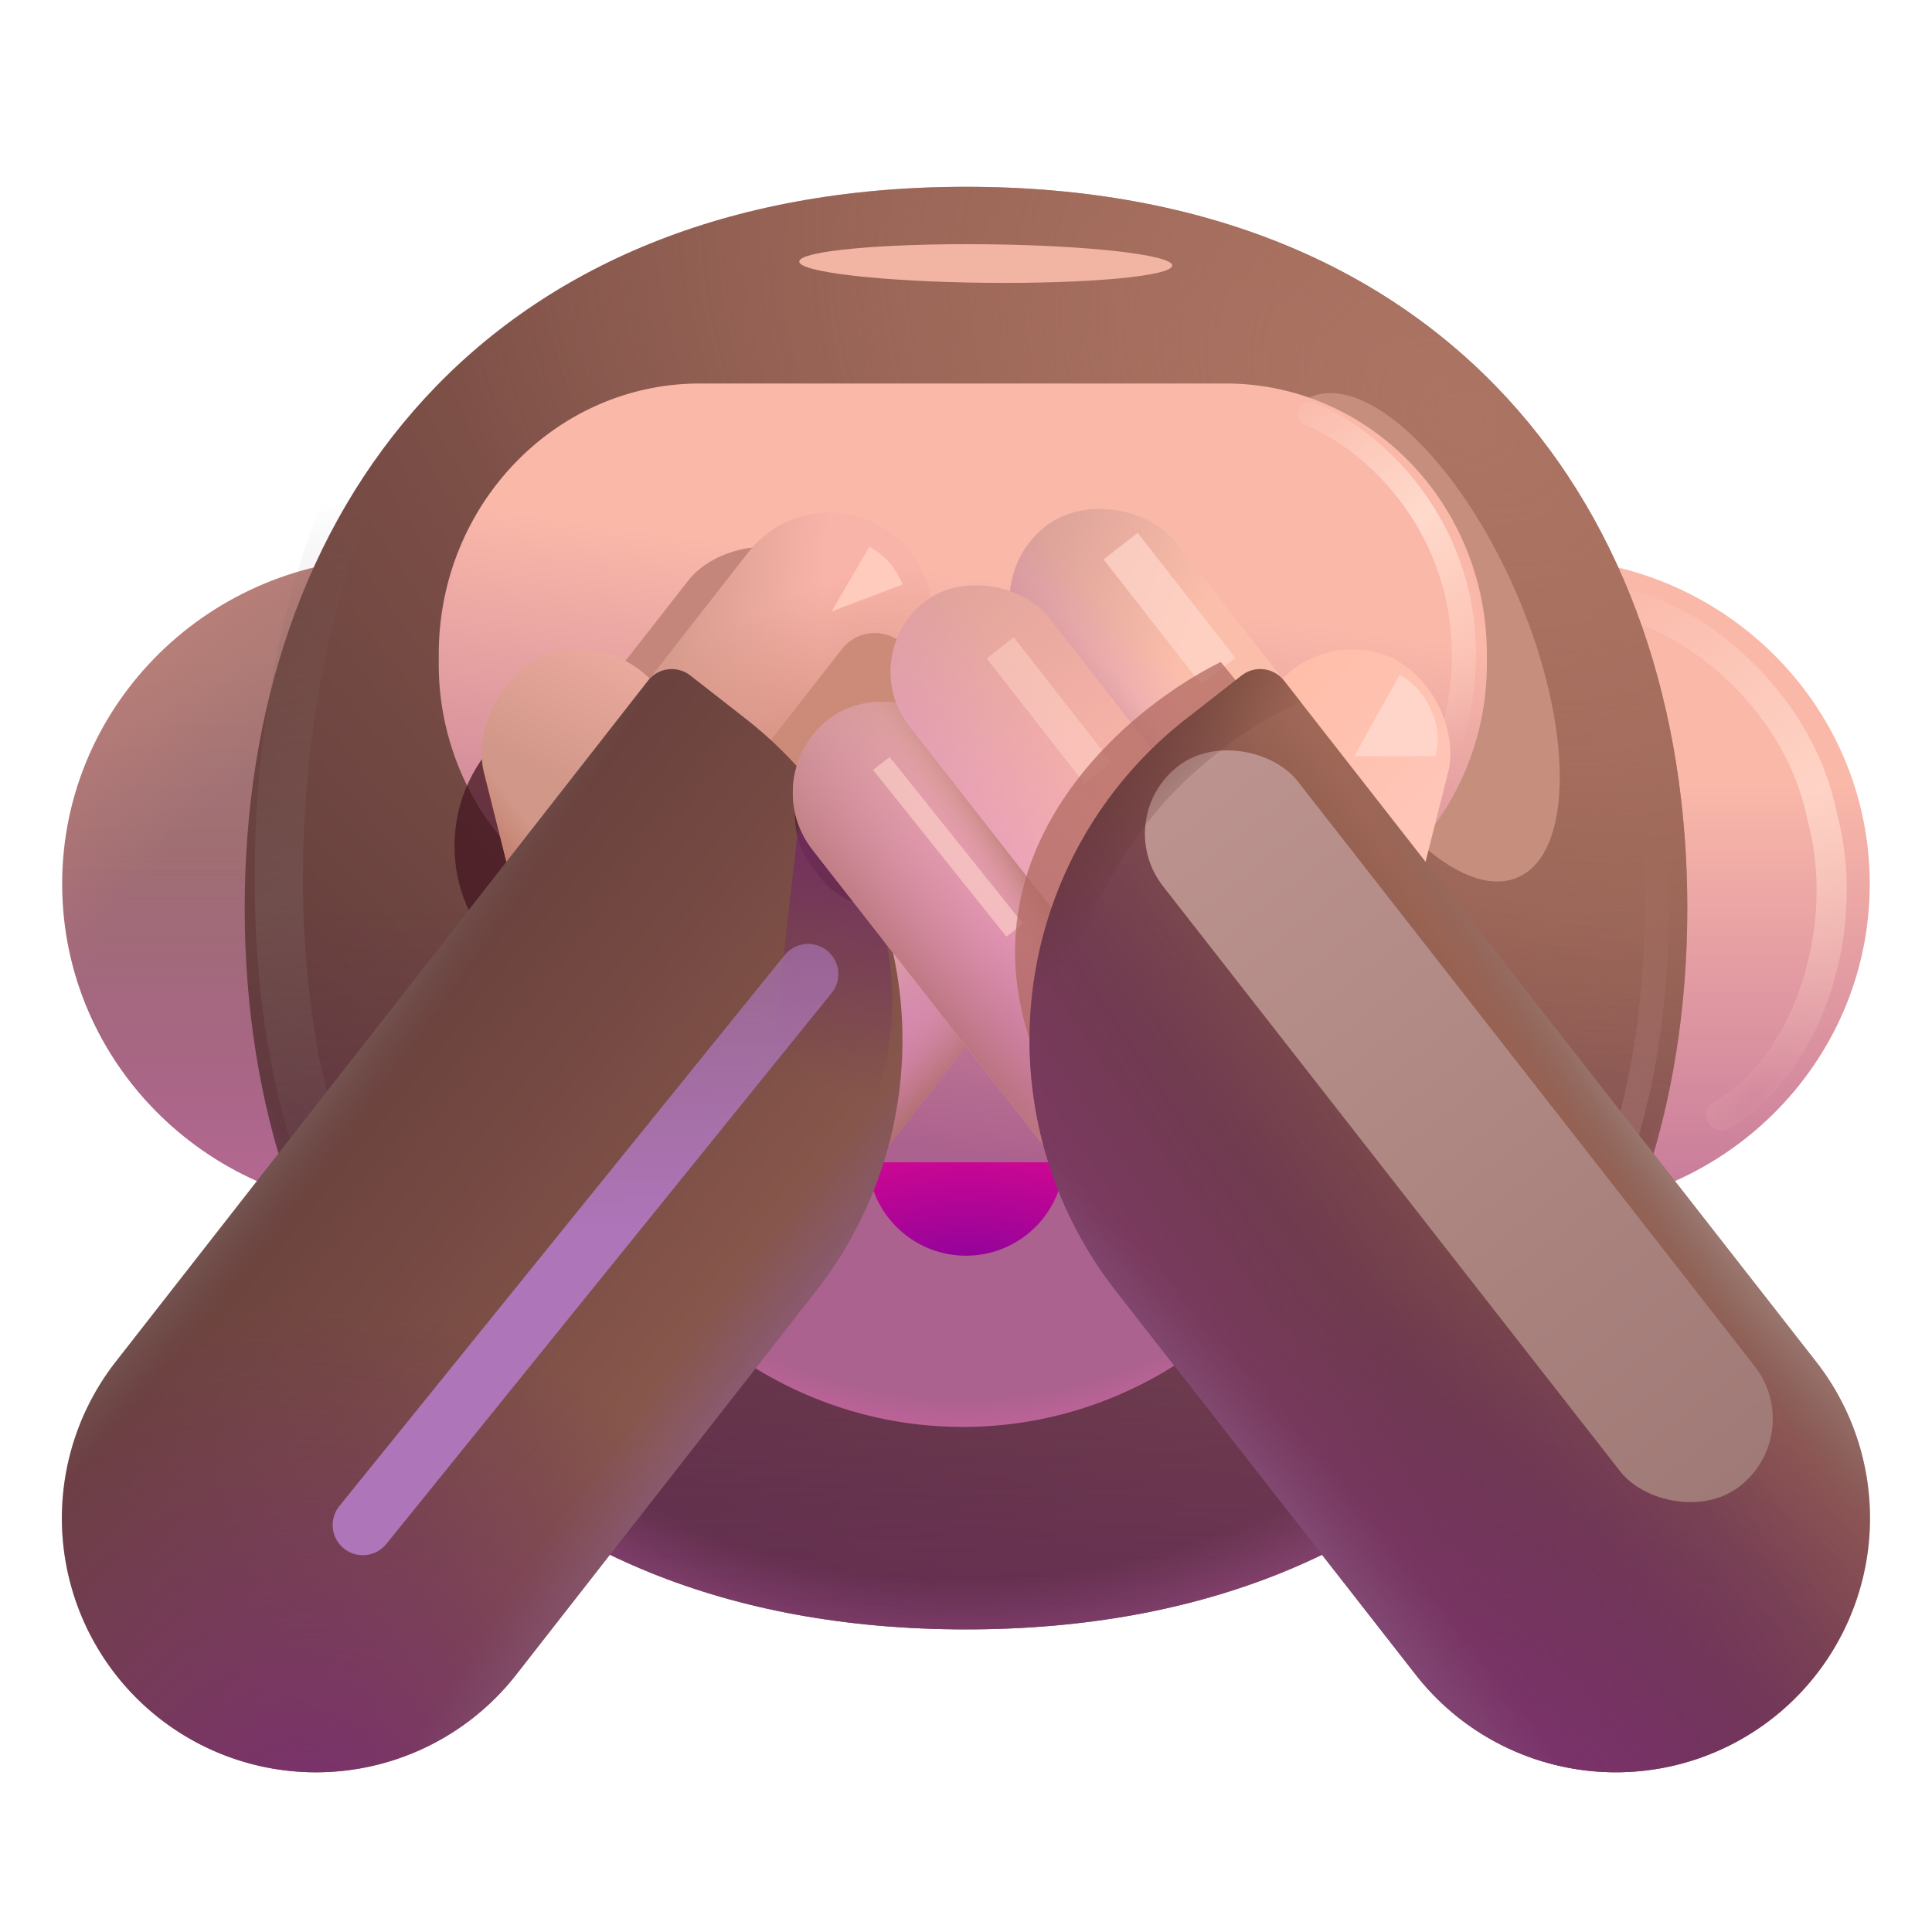 <svg xmlns="http://www.w3.org/2000/svg" fill="none" viewBox="0 0 32 32"><g clip-path="url(#svg-eb67dfbc-1e4c-4de2-b68b-e0ac0bd76d82-a)"><path fill="url(#svg-5d7f52bc-07b6-4b3b-9a02-ea96e89914ad-b)" d="M6.516 20.04C9.545 20.04 12 17.623 12 14.64c0-2.981-2.455-5.398-5.484-5.398S1.03 11.66 1.03 14.64c0 2.982 2.456 5.399 5.485 5.399"/><path fill="url(#svg-d9cfbbab-13c1-422b-93a8-dff729663b9a-c)" d="M6.516 20.04C9.545 20.04 12 17.623 12 14.64c0-2.981-2.455-5.398-5.484-5.398S1.03 11.66 1.03 14.64c0 2.982 2.456 5.399 5.485 5.399"/><path fill="url(#svg-e6747be0-6ccf-488e-81a9-c408ed5288c3-d)" fill-opacity=".5" d="M6.516 20.04C9.545 20.04 12 17.623 12 14.64c0-2.981-2.455-5.398-5.484-5.398S1.03 11.66 1.03 14.64c0 2.982 2.456 5.399 5.485 5.399"/><path fill="url(#svg-bbcdd006-faba-4e0b-9677-b050f8c39847-e)" d="M25.484 20.04c3.03 0 5.485-2.417 5.485-5.399 0-2.981-2.456-5.398-5.485-5.398S20 11.66 20 14.64c0 2.982 2.456 5.399 5.484 5.399"/><g filter="url(#svg-5459f22a-dc0f-4b12-a067-dd64d8598454-f)"><path stroke="url(#svg-d2f0c3ad-1a90-4b06-9581-b30ef5144d0f-g)" stroke-linecap="round" stroke-opacity=".8" stroke-width=".5" d="M26.888 10.014c.98.148 2.874 1.438 3.293 3.51.485 1.781-.171 4.063-1.671 4.953"/></g><path fill="url(#svg-0e7f1012-383f-462f-a036-a01bfff8e56b-h)" d="M16 26.988c7.966 0 11.947-5.349 11.947-11.947S23.967 3.094 16 3.094 4.053 8.443 4.053 15.04 8.033 26.988 16 26.988"/><path fill="url(#svg-41e91344-5314-464d-b43e-be561be7afc2-i)" d="M16 26.988c7.966 0 11.947-5.349 11.947-11.947S23.967 3.094 16 3.094 4.053 8.443 4.053 15.04 8.033 26.988 16 26.988"/><path fill="url(#svg-d2bc203a-2c90-48ae-9974-cd4f21350a5d-j)" d="M16 26.988c7.966 0 11.947-5.349 11.947-11.947S23.967 3.094 16 3.094 4.053 8.443 4.053 15.04 8.033 26.988 16 26.988"/><path fill="url(#svg-844a0ae7-4225-4604-a4e5-9493178b894b-k)" d="M16 26.988c7.966 0 11.947-5.349 11.947-11.947S23.967 3.094 16 3.094 4.053 8.443 4.053 15.04 8.033 26.988 16 26.988"/><g filter="url(#svg-aa96dc8f-b196-48c4-aa09-f719544a4f39-l)"><ellipse cx="23.418" cy="10.556" fill="#C58E7D" rx="1.849" ry="4.333" transform="rotate(-23.4 23.418 10.556)"/></g><g filter="url(#svg-54fed59d-e999-4e92-be78-189301fb7df3-m)"><path stroke="url(#svg-b13f98a5-4ca7-422b-ab26-028b7579ffba-n)" stroke-linecap="round" stroke-opacity=".4" stroke-width=".8" d="M5.71 8.441c-1.593 3.93-1.411 9.682.33 12.13"/></g><g filter="url(#svg-44a86cf1-2997-47d5-b516-cb8894bf4409-o)"><ellipse cx="16.327" cy="4.365" fill="#F2B5A3" rx=".319" ry="3.089" transform="rotate(-89.391 16.327 4.365)"/></g><g filter="url(#svg-4e4915fa-a93f-4398-82ea-939926bf9b81-p)"><path stroke="url(#svg-941da11c-5d06-4f32-b2d6-5fe7cbe2a5e9-q)" stroke-linecap="round" stroke-opacity=".5" stroke-width=".4" d="M26.92 10.571c.83 3.28.75 7.563-.75 10"/></g><path fill="url(#svg-f265654e-7e35-4bb2-9c8c-2a6d2880a6d3-r)" d="M20.302 6.352c2.389 0 4.325 2.008 4.325 4.485v.14a4.52 4.52 0 0 1-2.014 3.791c.056.364.085 1.486.085 1.866 0 3.866-3.023 7-6.75 7-3.73 0-6.752-3.134-6.752-7 0-.38.03-1.502.085-1.866a4.52 4.52 0 0 1-2.014-3.79v-.141c0-2.477 1.937-4.485 4.325-4.485z"/><path fill="url(#svg-3ac671e1-f950-4821-8255-a26ba204e9a9-s)" d="M20.302 6.352c2.389 0 4.325 2.008 4.325 4.485v.14a4.52 4.52 0 0 1-2.014 3.791c.056.364.085 1.486.085 1.866 0 3.866-3.023 7-6.75 7-3.73 0-6.752-3.134-6.752-7 0-.38.03-1.502.085-1.866a4.52 4.52 0 0 1-2.014-3.79v-.141c0-2.477 1.937-4.485 4.325-4.485z"/><g filter="url(#svg-0da32895-1f5a-45a3-a65a-f2192780625f-t)"><circle cx="10.032" cy="14.012" r="2.504" fill="#451622" fill-opacity=".75"/></g><g filter="url(#svg-1db095f7-5a1e-4536-9bf5-2d78c955af5d-u)"><rect width="3.081" height="6.686" fill="#C4867B" rx="1.54" transform="scale(1 -1)rotate(-38 -15.728 -18.791)"/></g><g filter="url(#svg-26794e6a-6c5a-40a1-9aee-891e77b51e72-v)"><path stroke="url(#svg-ee344f58-3931-4b27-b903-127df76c022d-w)" stroke-linecap="round" stroke-width=".4" d="M21.703 6.86c1.296.509 3.28 2.562 2.265 5.64"/></g><path fill="url(#svg-2fa5b7d4-e190-41f0-a3b8-a116c813049b-x)" d="M14.373 19.25a1.629 1.629 0 0 0 3.254 0z"/><path fill="url(#svg-a5ab6a2d-bbcb-4563-a88d-f6215223b839-y)" d="M8.797 13.75a1.706 1.706 0 0 0 2.688 2.1l3.623-4.635a1.706 1.706 0 0 0-2.688-2.1z"/><path fill="url(#svg-b14e7a6c-fd87-4612-99e1-c69424e8f080-z)" fill-opacity=".6" d="M8.797 13.75a1.706 1.706 0 0 0 2.688 2.1l3.623-4.635a1.706 1.706 0 0 0-2.688-2.1z"/><g filter="url(#svg-2b111de4-bd26-4a65-a9e1-6f013413c112-A)"><path fill="#CC8A78" d="M9.913 15.91a.69.69 0 1 0 1.089.85l4.032-5.159a.69.69 0 1 0-1.089-.85z"/></g><rect width="3.269" height="9.295" fill="url(#svg-d2ecfb61-42ef-4a47-9402-ccac39041bcc-B)" rx="1.635" transform="scale(1 -1)rotate(14.15 86.403 29.724)"/><rect width="3.269" height="9.295" fill="url(#svg-aef413d7-3e82-4491-88e3-caf11a3d3c3a-C)" rx="1.635" transform="scale(1 -1)rotate(14.15 86.403 29.724)"/><rect width="3.081" height="9.295" fill="url(#svg-d6f8399e-4b33-41f0-b2a1-7f399ee6ac83-D)" rx="1.54" transform="scale(1 -1)rotate(-38 -20.887 -25.613)"/><rect width="3.081" height="9.295" fill="url(#svg-917dd986-71e1-4fef-ab2c-5456b41bd07b-E)" rx="1.54" transform="scale(1 -1)rotate(-38 -20.887 -25.613)"/><rect width="3.081" height="9.295" fill="url(#svg-a167d528-60a4-4504-9989-ba16ab1fa884-F)" rx="1.54" transform="scale(1 -1)rotate(-38 -20.887 -25.613)"/><path fill="url(#svg-eab88741-fa2c-4d60-a681-8fe61221ea3c-G)" d="M10.732 11.275a.5.5 0 0 1 .702-.087l.92.719a6.75 6.75 0 0 1 1.163 9.474L8.55 27.737a4.208 4.208 0 1 1-6.633-5.182z"/><path fill="url(#svg-6c6d327d-ece4-4220-a5b0-9e5250b9df9a-H)" d="M10.732 11.275a.5.5 0 0 1 .702-.087l.92.719a6.75 6.75 0 0 1 1.163 9.474L8.55 27.737a4.208 4.208 0 1 1-6.633-5.182z"/><path fill="url(#svg-deb9e169-191b-479d-bd45-f690ec3dbae3-I)" d="M10.732 11.275a.5.5 0 0 1 .702-.087l.92.719a6.75 6.75 0 0 1 1.163 9.474L8.55 27.737a4.208 4.208 0 1 1-6.633-5.182z"/><path fill="url(#svg-716ec71f-9fde-4278-8a5b-8cb2c422233a-J)" d="M10.732 11.275a.5.5 0 0 1 .702-.087l.92.719a6.75 6.75 0 0 1 1.163 9.474L8.55 27.737a4.208 4.208 0 1 1-6.633-5.182z"/><g filter="url(#svg-0720da78-61f5-40e9-8efd-bcc5fe79ec2c-K)"><rect width="2.897" height="3.121" x="16.784" y="13.92" fill="#5A3129" rx="1.448" transform="rotate(142 16.784 13.92)"/></g><g filter="url(#svg-939e5ec8-3533-4766-b203-47df353fc0fb-L)"><path fill="url(#svg-45c4b660-f211-4908-b394-982a74339a27-M)" d="M13.49 13.183c1.913 2.333 1.546 4.973-.112 7.095l-1.066 1.363.924-8.059z"/></g><rect width="3.081" height="9.295" x="24.253" y="15.095" fill="url(#svg-e04b3c59-f6e3-4a64-910d-2c5b686e94ec-N)" rx="1.54" transform="rotate(142 24.253 15.095)"/><rect width="3.081" height="9.295" x="24.253" y="15.095" fill="url(#svg-174be96b-32d9-479e-971b-2c9882c437d2-O)" rx="1.54" transform="rotate(142 24.253 15.095)"/><rect width="3.081" height="9.295" x="24.253" y="15.095" fill="url(#svg-7bfb1e7f-cafc-46f6-813b-418611752951-P)" rx="1.54" transform="rotate(142 24.253 15.095)"/><rect width="3.269" height="9.295" x="22.113" y="20.22" fill="url(#svg-c6a8d50a-e1e5-42bd-918c-f39342931215-Q)" rx="1.635" transform="rotate(-165.85 22.113 20.22)"/><rect width="3.081" height="9.295" x="20.659" y="18.289" fill="url(#svg-4db65e8a-acf4-49b2-92de-3cefbf8bcc12-R)" rx="1.54" transform="rotate(142 20.66 18.289)"/><rect width="3.081" height="9.295" x="20.659" y="18.289" fill="url(#svg-0751f54b-4fe6-4e06-b76b-a0b268f2d2da-S)" rx="1.54" transform="rotate(142 20.66 18.289)"/><rect width="3.081" height="9.295" x="20.659" y="18.289" fill="url(#svg-f9acce5a-7e0c-402f-9808-11de873dc9ec-T)" rx="1.54" transform="rotate(142 20.66 18.289)"/><rect width="3.081" height="9.295" x="20.659" y="18.289" fill="url(#svg-08164b7b-7f94-4334-847b-e6b002bce403-U)" rx="1.54" transform="rotate(142 20.66 18.289)"/><rect width="2.93" height="9.295" x="22.19" y="16.392" fill="url(#svg-8490480b-3058-4602-b81b-4ae3731780ac-V)" rx="1.465" transform="rotate(142 22.19 16.392)"/><rect width="2.93" height="9.295" x="22.19" y="16.392" fill="url(#svg-0929ba53-3343-4c45-90f7-f44101afb0bd-W)" rx="1.465" transform="rotate(142 22.19 16.392)"/><g filter="url(#svg-ec3eb470-e48b-4b36-863c-5d6509b660b1-X)"><path fill="#FFD5C9" fill-opacity=".5" d="m16.343 10.906.448-.35 1.618 2.07-.449.35z"/></g><g filter="url(#svg-2f0ef560-8cfa-4369-8f01-85bfb9faa0c6-Y)"><path fill="#FFD5C9" fill-opacity=".6" d="m14.461 12.753.274-.215 2.21 2.762-.275.214z"/></g><g filter="url(#svg-5dbaed8f-5a59-4b8e-aa0e-7fa2f2ee32e2-Z)"><path fill="#FFD5C9" fill-opacity=".75" d="m18.28 9.266.563-.44 1.618 2.07-.565.44z"/></g><g filter="url(#svg-2e21df4d-db55-4640-b04c-d3d33c68d498-aa)"><path fill="#B16962" fill-opacity=".75" d="m20.22 10.964 1.296 1.594-3.968 5.766c-2.138-3.775.89-6.48 2.672-7.36"/></g><path fill="url(#svg-5f68ed85-f5f4-4480-b534-0a41f2c003fe-ab)" d="M21.268 11.275a.5.5 0 0 0-.702-.087l-.92.719a6.75 6.75 0 0 0-1.163 9.474l4.966 6.356a4.208 4.208 0 1 0 6.632-5.182z"/><path fill="url(#svg-84fe867d-6fe9-415e-80de-3c34a54a0ac3-ac)" d="M21.268 11.275a.5.5 0 0 0-.702-.087l-.92.719a6.75 6.75 0 0 0-1.163 9.474l4.966 6.356a4.208 4.208 0 1 0 6.632-5.182z"/><path fill="url(#svg-91803309-66af-4b4a-947e-7ba624dfe4cc-ad)" d="M21.268 11.275a.5.5 0 0 0-.702-.087l-.92.719a6.75 6.75 0 0 0-1.163 9.474l4.966 6.356a4.208 4.208 0 1 0 6.632-5.182z"/><path fill="url(#svg-6bd23e2b-ad97-4d5a-88bf-001d6b9ebd9a-ae)" d="M21.268 11.275a.5.5 0 0 0-.702-.087l-.92.719a6.75 6.75 0 0 0-1.163 9.474l4.966 6.356a4.208 4.208 0 1 0 6.632-5.182z"/><path fill="url(#svg-10a3edac-12d1-4a87-8e0e-7e157ca987d2-af)" d="M21.268 11.275a.5.5 0 0 0-.702-.087l-.92.719a6.75 6.75 0 0 0-1.163 9.474l4.966 6.356a4.208 4.208 0 1 0 6.632-5.182z"/><g filter="url(#svg-a5305310-bcb7-4079-8165-9c214e9f2ea9-ag)"><rect width="2.828" height="15.126" x="18.393" y="13.565" fill="url(#svg-476fc77a-d8b7-44a2-87dc-4ecf2be79e31-ah)" rx="1.414" transform="rotate(-38 18.393 13.565)"/></g><g filter="url(#svg-eb777219-ff8b-4dbc-a2c9-88034f5e3539-ai)"><path stroke="url(#svg-ffabdfa3-8ff5-4aeb-9ba5-b0e11af7f251-aj)" stroke-linecap="round" d="M13.385 16.134 6.01 25.259"/></g><g filter="url(#svg-1dbbad1c-3176-4b86-966a-50b6342b6ee4-ak)"><path fill="#FFCBBC" d="M14.4 9.055c.242.141.399.29.555.625l-1.18.446z"/></g><g filter="url(#svg-be8646b4-e361-4c84-a047-13197724620b-al)"><path fill="#FFD5C9" d="M23.182 11.18c.304.141.765.704.593 1.344h-1.343z"/></g><path fill="url(#svg-bd9c11f0-09ea-4d64-bb89-4e57135db8c0-am)" d="m21.572 11.634-.304-.36a.5.5 0 0 0-.702-.086l-.92.719a6.75 6.75 0 0 0-2.407 6.904c0-1.912.799-4.101 1.99-5.459.627-.715 1.593-1.445 2.343-1.719" opacity=".5"/></g><defs><linearGradient id="svg-5d7f52bc-07b6-4b3b-9a02-ea96e89914ad-b" x1="6.516" x2="6.516" y1="10.821" y2="21.759" gradientUnits="userSpaceOnUse"><stop stop-color="#A67874"/><stop offset="1" stop-color="#8F5872"/></linearGradient><linearGradient id="svg-d9cfbbab-13c1-422b-93a8-dff729663b9a-c" x1="6.516" x2="6.516" y1="14.071" y2="22.259" gradientUnits="userSpaceOnUse"><stop stop-color="#B56595" stop-opacity="0"/><stop offset="1" stop-color="#CA6FA6"/></linearGradient><linearGradient id="svg-bbcdd006-faba-4e0b-9677-b050f8c39847-e" x1="25.484" x2="25.484" y1="12.008" y2="22.259" gradientUnits="userSpaceOnUse"><stop offset=".094" stop-color="#FAB8A9"/><stop offset="1" stop-color="#B56595"/></linearGradient><linearGradient id="svg-41e91344-5314-464d-b43e-be561be7afc2-i" x1="16" x2="16" y1="15.041" y2="31.898" gradientUnits="userSpaceOnUse"><stop stop-color="#682B5B" stop-opacity="0"/><stop offset="1" stop-color="#682B5B"/></linearGradient><linearGradient id="svg-b13f98a5-4ca7-422b-ab26-028b7579ffba-n" x1="6.646" x2="4.184" y1="21.2" y2="8.53" gradientUnits="userSpaceOnUse"><stop stop-color="#7C6160" stop-opacity="0"/><stop offset=".503" stop-color="#7C6160"/><stop offset="1" stop-color="#7C6160" stop-opacity="0"/></linearGradient><linearGradient id="svg-941da11c-5d06-4f32-b2d6-5fe7cbe2a5e9-q" x1="24.978" x2="28.269" y1="20.571" y2="12.63" gradientUnits="userSpaceOnUse"><stop stop-color="#BE8B89" stop-opacity="0"/><stop offset=".296" stop-color="#BE8B89" stop-opacity=".6"/><stop offset=".808" stop-color="#BE8B89" stop-opacity="0"/></linearGradient><linearGradient id="svg-f265654e-7e35-4bb2-9c8c-2a6d2880a6d3-r" x1="17.265" x2="15.947" y1="9.703" y2="19.071" gradientUnits="userSpaceOnUse"><stop stop-color="#FAB8A9"/><stop offset="1" stop-color="#AC628E"/></linearGradient><linearGradient id="svg-ee344f58-3931-4b27-b903-127df76c022d-w" x1="24.559" x2="20.947" y1="12.174" y2="6.756" gradientUnits="userSpaceOnUse"><stop stop-color="#FFDACC" stop-opacity="0"/><stop offset=".557" stop-color="#FFDACC"/><stop offset="1" stop-color="#FFDACC" stop-opacity="0"/></linearGradient><linearGradient id="svg-a5ab6a2d-bbcb-4563-a88d-f6215223b839-y" x1="13.458" x2="10.619" y1="12.007" y2="11.767" gradientUnits="userSpaceOnUse"><stop stop-color="#F9B4A9"/><stop offset="1" stop-color="#D19788"/></linearGradient><linearGradient id="svg-d2ecfb61-42ef-4a47-9402-ccac39041bcc-B" x1="4.334" x2="1.941" y1="9.277" y2="6.505" gradientUnits="userSpaceOnUse"><stop stop-color="#F9B4A9"/><stop offset="1" stop-color="#D19788"/></linearGradient><linearGradient id="svg-917dd986-71e1-4fef-ab2c-5456b41bd07b-E" x1="5.506" x2=".85" y1="2.516" y2="5.197" gradientUnits="userSpaceOnUse"><stop offset=".386" stop-color="#CF6ABA"/><stop offset="1" stop-color="#DC90CC" stop-opacity="0"/></linearGradient><linearGradient id="svg-a167d528-60a4-4504-9989-ba16ab1fa884-F" x1="3.609" x2="2.205" y1="5.198" y2="5.37" gradientUnits="userSpaceOnUse"><stop stop-color="#AA6C64"/><stop offset="1" stop-color="#D79D95" stop-opacity="0"/></linearGradient><linearGradient id="svg-eab88741-fa2c-4d60-a681-8fe61221ea3c-G" x1="17.672" x2="7.035" y1="24.759" y2="16.269" gradientUnits="userSpaceOnUse"><stop stop-color="#A06857"/><stop offset="1" stop-color="#6B423E"/></linearGradient><linearGradient id="svg-45c4b660-f211-4908-b394-982a74339a27-M" x1="16.919" x2="15.53" y1="13.282" y2="18.484" gradientUnits="userSpaceOnUse"><stop offset=".114" stop-color="#732863"/><stop offset="1" stop-color="#713263" stop-opacity="0"/></linearGradient><linearGradient id="svg-174be96b-32d9-479e-971b-2c9882c437d2-O" x1="30.067" x2="25.401" y1="19.113" y2="19.613" gradientUnits="userSpaceOnUse"><stop offset=".259" stop-color="#DC90CC"/><stop offset="1" stop-color="#DC90CC" stop-opacity="0"/></linearGradient><linearGradient id="svg-7bfb1e7f-cafc-46f6-813b-418611752951-P" x1="27.752" x2="26.23" y1="20.199" y2="20.319" gradientUnits="userSpaceOnUse"><stop stop-color="#AA6C64"/><stop offset="1" stop-color="#D79D95" stop-opacity="0"/></linearGradient><linearGradient id="svg-c6a8d50a-e1e5-42bd-918c-f39342931215-Q" x1="22.233" x2="26.223" y1="27.433" y2="29.585" gradientUnits="userSpaceOnUse"><stop stop-color="#FFC5B7"/><stop offset="1" stop-color="#FFBBA3"/></linearGradient><linearGradient id="svg-0751f54b-4fe6-4e06-b76b-a0b268f2d2da-S" x1="27.215" x2="19.617" y1="21.003" y2="24.735" gradientUnits="userSpaceOnUse"><stop offset=".386" stop-color="#CF6ABA"/><stop offset="1" stop-color="#DC90CC" stop-opacity="0"/></linearGradient><linearGradient id="svg-f9acce5a-7e0c-402f-9808-11de873dc9ec-T" x1="24.483" x2="21.658" y1="23.535" y2="23.629" gradientUnits="userSpaceOnUse"><stop stop-color="#AA6C64"/><stop offset="1" stop-color="#D79D95" stop-opacity="0"/></linearGradient><linearGradient id="svg-08164b7b-7f94-4334-847b-e6b002bce403-U" x1="20.962" x2="22.013" y1="23.422" y2="23.549" gradientUnits="userSpaceOnUse"><stop stop-color="#AA6C64"/><stop offset="1" stop-color="#D79D95" stop-opacity="0"/></linearGradient><linearGradient id="svg-0929ba53-3343-4c45-90f7-f44101afb0bd-W" x1="30.113" x2="22.67" y1="20.135" y2="20.909" gradientUnits="userSpaceOnUse"><stop offset=".259" stop-color="#DC90CC"/><stop offset="1" stop-color="#DC90CC" stop-opacity="0"/></linearGradient><linearGradient id="svg-5f68ed85-f5f4-4480-b534-0a41f2c003fe-ab" x1="27.947" x2="23.595" y1="19.571" y2="23.045" gradientUnits="userSpaceOnUse"><stop stop-color="#A06857"/><stop offset="1" stop-color="#6B423E"/></linearGradient><linearGradient id="svg-91803309-66af-4b4a-947e-7ba624dfe4cc-ad" x1="16.572" x2="26.322" y1="26.821" y2="20.259" gradientUnits="userSpaceOnUse"><stop offset=".114" stop-color="#923A7F"/><stop offset="1" stop-color="#682B5B" stop-opacity="0"/></linearGradient><linearGradient id="svg-476fc77a-d8b7-44a2-87dc-4ecf2be79e31-ah" x1="19.807" x2="19.807" y1="13.565" y2="28.691" gradientUnits="userSpaceOnUse"><stop stop-color="#BC938F"/><stop offset="1" stop-color="#A07A76"/></linearGradient><linearGradient id="svg-ffabdfa3-8ff5-4aeb-9ba5-b0e11af7f251-aj" x1="9.197" x2="9.197" y1="4.758" y2="20.384" gradientUnits="userSpaceOnUse"><stop stop-color="#986E9F" stop-opacity="0"/><stop offset="1" stop-color="#AE75B8"/></linearGradient><linearGradient id="svg-bd9c11f0-09ea-4d64-bb89-4e57135db8c0-am" x1="19.072" x2="20.322" y1="11.977" y2="13.165" gradientUnits="userSpaceOnUse"><stop stop-color="#5A3129"/><stop offset="1" stop-color="#5A3129" stop-opacity="0"/></linearGradient><radialGradient id="svg-e6747be0-6ccf-488e-81a9-c408ed5288c3-d" cx="0" cy="0" r="1" gradientTransform="matrix(-11.25 -11.125 13.279 -13.428 10.385 20.696)" gradientUnits="userSpaceOnUse"><stop offset=".632" stop-color="#F39585" stop-opacity="0"/><stop offset="1" stop-color="#F39585"/></radialGradient><radialGradient id="svg-d2f0c3ad-1a90-4b06-9581-b30ef5144d0f-g" cx="0" cy="0" r="1" gradientTransform="matrix(-5.5 -6.313 13.298 -11.586 29.072 18.165)" gradientUnits="userSpaceOnUse"><stop stop-color="#FFDACC" stop-opacity="0"/><stop offset=".448" stop-color="#FFDACC"/><stop offset="1" stop-color="#FFDACC" stop-opacity="0"/></radialGradient><radialGradient id="svg-0e7f1012-383f-462f-a036-a01bfff8e56b-h" cx="0" cy="0" r="1" gradientTransform="matrix(-10.937 18.417 -32.638 -19.383 24.26 8.571)" gradientUnits="userSpaceOnUse"><stop stop-color="#A06857"/><stop offset="1" stop-color="#5B3838"/></radialGradient><radialGradient id="svg-d2bc203a-2c90-48ae-9974-cd4f21350a5d-j" cx="0" cy="0" r="1" gradientTransform="matrix(0 20.672 -18.461 0 16 12.055)" gradientUnits="userSpaceOnUse"><stop offset=".688" stop-color="#FF7AF2" stop-opacity="0"/><stop offset="1" stop-color="#FFBCE6"/></radialGradient><radialGradient id="svg-844a0ae7-4225-4604-a4e5-9493178b894b-k" cx="0" cy="0" r="1" gradientTransform="matrix(-7.765 11.13 -15.823 -11.039 24.203 6.89)" gradientUnits="userSpaceOnUse"><stop stop-color="#AC7463"/><stop offset="1" stop-color="#AC7463" stop-opacity="0"/></radialGradient><radialGradient id="svg-3ac671e1-f950-4821-8255-a26ba204e9a9-s" cx="0" cy="0" r="1" gradientTransform="matrix(.001 12.675 -10.876 .001 15.946 12.833)" gradientUnits="userSpaceOnUse"><stop offset=".813" stop-color="#FF63C4" stop-opacity="0"/><stop offset="1" stop-color="#FF63C4"/></radialGradient><radialGradient id="svg-2fa5b7d4-e190-41f0-a3b8-a116c813049b-x" cx="0" cy="0" r="1" gradientTransform="matrix(0 -3.284 6.765 0 16 21.137)" gradientUnits="userSpaceOnUse"><stop stop-color="#89029C"/><stop offset="1" stop-color="#F70A8D"/></radialGradient><radialGradient id="svg-b14e7a6c-fd87-4612-99e1-c69424e8f080-z" cx="0" cy="0" r="1" gradientTransform="matrix(-1.169 -2.101 3.842 -2.138 13.376 12.36)" gradientUnits="userSpaceOnUse"><stop stop-color="#C27F6F"/><stop offset="1" stop-color="#C27F6F" stop-opacity="0"/></radialGradient><radialGradient id="svg-aef413d7-3e82-4491-88e3-caf11a3d3c3a-C" cx="0" cy="0" r="1" gradientTransform="matrix(2.316 1.575 -3.503 5.148 3.018 6.612)" gradientUnits="userSpaceOnUse"><stop offset=".76" stop-color="#C27F6F" stop-opacity="0"/><stop offset="1" stop-color="#C27F6F"/></radialGradient><radialGradient id="svg-d6f8399e-4b33-41f0-b2a1-7f399ee6ac83-D" cx="0" cy="0" r="1" gradientTransform="rotate(-33.315 9.61 3.808)scale(4.536 17.247)" gradientUnits="userSpaceOnUse"><stop stop-color="#F9B4A9"/><stop offset=".664" stop-color="#D79D95"/></radialGradient><radialGradient id="svg-6c6d327d-ece4-4220-a5b0-9e5250b9df9a-H" cx="0" cy="0" r="1" gradientTransform="matrix(2.125 -8.75 8.219 1.996 5.01 30.634)" gradientUnits="userSpaceOnUse"><stop offset=".114" stop-color="#7A326B"/><stop offset="1" stop-color="#682B5B" stop-opacity="0"/></radialGradient><radialGradient id="svg-deb9e169-191b-479d-bd45-f690ec3dbae3-I" cx="0" cy="0" r="1" gradientTransform="rotate(37.057 -25.297 15.236)scale(3.838 30.739)" gradientUnits="userSpaceOnUse"><stop stop-color="#937976"/><stop offset=".437" stop-color="#705C5A" stop-opacity="0"/></radialGradient><radialGradient id="svg-716ec71f-9fde-4278-8a5b-8cb2c422233a-J" cx="0" cy="0" r="1" gradientTransform="matrix(-4.344 -3.156 23.49 -32.328 12.54 23.665)" gradientUnits="userSpaceOnUse"><stop stop-color="#915D88"/><stop offset=".344" stop-color="#7F5575" stop-opacity="0"/></radialGradient><radialGradient id="svg-e04b3c59-f6e3-4a64-910d-2c5b686e94ec-N" cx="0" cy="0" r="1" gradientTransform="rotate(59.013 -5.46 31.926)scale(5.273 20.047)" gradientUnits="userSpaceOnUse"><stop offset=".24" stop-color="#FBBEAB"/><stop offset=".906" stop-color="#D79D95"/></radialGradient><radialGradient id="svg-4db65e8a-acf4-49b2-92de-3cefbf8bcc12-R" cx="0" cy="0" r="1" gradientTransform="rotate(73.488 -4.481 26.331)scale(4.236 16.107)" gradientUnits="userSpaceOnUse"><stop stop-color="#F9B4A9"/><stop offset="1" stop-color="#D79D95"/></radialGradient><radialGradient id="svg-8490480b-3058-4602-b81b-4ae3731780ac-V" cx="0" cy="0" r="1" gradientTransform="rotate(85.536 .265 23.327)scale(6.375 23.07)" gradientUnits="userSpaceOnUse"><stop stop-color="#F9B4A9"/><stop offset="1" stop-color="#D79D95"/></radialGradient><radialGradient id="svg-84fe867d-6fe9-415e-80de-3c34a54a0ac3-ac" cx="0" cy="0" r="1" gradientTransform="rotate(-96.364 26.677 4.088)scale(10.149 9.534)" gradientUnits="userSpaceOnUse"><stop offset=".114" stop-color="#7A326B"/><stop offset="1" stop-color="#682B5B" stop-opacity="0"/></radialGradient><radialGradient id="svg-6bd23e2b-ad97-4d5a-88bf-001d6b9ebd9a-ae" cx="0" cy="0" r="1" gradientTransform="matrix(-2.863 1.969 -15.77 -22.933 27.728 18.665)" gradientUnits="userSpaceOnUse"><stop stop-color="#AC928F"/><stop offset=".437" stop-color="#705C5A" stop-opacity="0"/></radialGradient><radialGradient id="svg-10a3edac-12d1-4a87-8e0e-7e157ca987d2-af" cx="0" cy="0" r="1" gradientTransform="matrix(4.356 -3.75 27.909 32.417 19.447 24.259)" gradientUnits="userSpaceOnUse"><stop stop-color="#915D88"/><stop offset=".344" stop-color="#7F5575" stop-opacity="0"/></radialGradient><filter id="svg-5459f22a-dc0f-4b12-a067-dd64d8598454-f" width="4.75" height="9.763" x="26.238" y="9.364" color-interpolation-filters="sRGB" filterUnits="userSpaceOnUse"><feFlood flood-opacity="0" result="BackgroundImageFix"/><feBlend in="SourceGraphic" in2="BackgroundImageFix" result="shape"/><feGaussianBlur result="effect1_foregroundBlur_6985_5054" stdDeviation=".2"/></filter><filter id="svg-aa96dc8f-b196-48c4-aa09-f719544a4f39-l" width="11.833" height="15.089" x="17.501" y="3.011" color-interpolation-filters="sRGB" filterUnits="userSpaceOnUse"><feFlood flood-opacity="0" result="BackgroundImageFix"/><feBlend in="SourceGraphic" in2="BackgroundImageFix" result="shape"/><feGaussianBlur result="effect1_foregroundBlur_6985_5054" stdDeviation="1.75"/></filter><filter id="svg-54fed59d-e999-4e92-be78-189301fb7df3-m" width="3.023" height="13.73" x="3.818" y="7.641" color-interpolation-filters="sRGB" filterUnits="userSpaceOnUse"><feFlood flood-opacity="0" result="BackgroundImageFix"/><feBlend in="SourceGraphic" in2="BackgroundImageFix" result="shape"/><feGaussianBlur result="effect1_foregroundBlur_6985_5054" stdDeviation=".2"/></filter><filter id="svg-44a86cf1-2997-47d5-b516-cb8894bf4409-o" width="14.178" height="8.642" x="9.238" y=".044" color-interpolation-filters="sRGB" filterUnits="userSpaceOnUse"><feFlood flood-opacity="0" result="BackgroundImageFix"/><feBlend in="SourceGraphic" in2="BackgroundImageFix" result="shape"/><feGaussianBlur result="effect1_foregroundBlur_6985_5054" stdDeviation="2"/></filter><filter id="svg-4e4915fa-a93f-4398-82ea-939926bf9b81-p" width="2.477" height="11.2" x="25.57" y="9.971" color-interpolation-filters="sRGB" filterUnits="userSpaceOnUse"><feFlood flood-opacity="0" result="BackgroundImageFix"/><feBlend in="SourceGraphic" in2="BackgroundImageFix" result="shape"/><feGaussianBlur result="effect1_foregroundBlur_6985_5054" stdDeviation=".2"/></filter><filter id="svg-0da32895-1f5a-45a3-a65a-f2192780625f-t" width="9.007" height="9.007" x="5.528" y="9.508" color-interpolation-filters="sRGB" filterUnits="userSpaceOnUse"><feFlood flood-opacity="0" result="BackgroundImageFix"/><feBlend in="SourceGraphic" in2="BackgroundImageFix" result="shape"/><feGaussianBlur result="effect1_foregroundBlur_6985_5054" stdDeviation="1"/></filter><filter id="svg-1db095f7-5a1e-4536-9bf5-2d78c955af5d-u" width="9.301" height="9.922" x="6.857" y="7.02" color-interpolation-filters="sRGB" filterUnits="userSpaceOnUse"><feFlood flood-opacity="0" result="BackgroundImageFix"/><feBlend in="SourceGraphic" in2="BackgroundImageFix" result="shape"/><feGaussianBlur result="effect1_foregroundBlur_6985_5054" stdDeviation="1"/></filter><filter id="svg-26794e6a-6c5a-40a1-9aee-891e77b51e72-v" width="3.746" height="6.841" x="21.102" y="6.26" color-interpolation-filters="sRGB" filterUnits="userSpaceOnUse"><feFlood flood-opacity="0" result="BackgroundImageFix"/><feBlend in="SourceGraphic" in2="BackgroundImageFix" result="shape"/><feGaussianBlur result="effect1_foregroundBlur_6985_5054" stdDeviation=".2"/></filter><filter id="svg-2b111de4-bd26-4a65-a9e1-6f013413c112-A" width="7.414" height="8.542" x="8.767" y="9.485" color-interpolation-filters="sRGB" filterUnits="userSpaceOnUse"><feFlood flood-opacity="0" result="BackgroundImageFix"/><feBlend in="SourceGraphic" in2="BackgroundImageFix" result="shape"/><feGaussianBlur result="effect1_foregroundBlur_6985_5054" stdDeviation=".5"/></filter><filter id="svg-0720da78-61f5-40e9-8efd-bcc5fe79ec2c-K" width="3.535" height="3.574" x="12.914" y="11.796" color-interpolation-filters="sRGB" filterUnits="userSpaceOnUse"><feFlood flood-opacity="0" result="BackgroundImageFix"/><feBlend in="SourceGraphic" in2="BackgroundImageFix" result="shape"/><feGaussianBlur result="effect1_foregroundBlur_6985_5054" stdDeviation=".125"/></filter><filter id="svg-939e5ec8-3533-4766-b203-47df353fc0fb-L" width="3.967" height="9.959" x="11.562" y="12.433" color-interpolation-filters="sRGB" filterUnits="userSpaceOnUse"><feFlood flood-opacity="0" result="BackgroundImageFix"/><feBlend in="SourceGraphic" in2="BackgroundImageFix" result="shape"/><feGaussianBlur result="effect1_foregroundBlur_6985_5054" stdDeviation=".375"/></filter><filter id="svg-ec3eb470-e48b-4b36-863c-5d6509b660b1-X" width="3.566" height="3.921" x="15.593" y="9.806" color-interpolation-filters="sRGB" filterUnits="userSpaceOnUse"><feFlood flood-opacity="0" result="BackgroundImageFix"/><feBlend in="SourceGraphic" in2="BackgroundImageFix" result="shape"/><feGaussianBlur result="effect1_foregroundBlur_6985_5054" stdDeviation=".375"/></filter><filter id="svg-2f0ef560-8cfa-4369-8f01-85bfb9faa0c6-Y" width="3.983" height="4.475" x="13.711" y="11.788" color-interpolation-filters="sRGB" filterUnits="userSpaceOnUse"><feFlood flood-opacity="0" result="BackgroundImageFix"/><feBlend in="SourceGraphic" in2="BackgroundImageFix" result="shape"/><feGaussianBlur result="effect1_foregroundBlur_6985_5054" stdDeviation=".375"/></filter><filter id="svg-5dbaed8f-5a59-4b8e-aa0e-7fa2f2ee32e2-Z" width="3.682" height="4.011" x="17.529" y="8.075" color-interpolation-filters="sRGB" filterUnits="userSpaceOnUse"><feFlood flood-opacity="0" result="BackgroundImageFix"/><feBlend in="SourceGraphic" in2="BackgroundImageFix" result="shape"/><feGaussianBlur result="effect1_foregroundBlur_6985_5054" stdDeviation=".375"/></filter><filter id="svg-2e21df4d-db55-4640-b04c-d3d33c68d498-aa" width="6.704" height="9.359" x="15.813" y="9.964" color-interpolation-filters="sRGB" filterUnits="userSpaceOnUse"><feFlood flood-opacity="0" result="BackgroundImageFix"/><feBlend in="SourceGraphic" in2="BackgroundImageFix" result="shape"/><feGaussianBlur result="effect1_foregroundBlur_6985_5054" stdDeviation=".5"/></filter><filter id="svg-a5305310-bcb7-4079-8165-9c214e9f2ea9-ag" width="15.4" height="17.519" x="16.464" y="9.894" color-interpolation-filters="sRGB" filterUnits="userSpaceOnUse"><feFlood flood-opacity="0" result="BackgroundImageFix"/><feBlend in="SourceGraphic" in2="BackgroundImageFix" result="shape"/><feGaussianBlur result="effect1_foregroundBlur_6985_5054" stdDeviation="1.25"/></filter><filter id="svg-eb777219-ff8b-4dbc-a2c9-88034f5e3539-ai" width="13.375" height="15.125" x="3.01" y="13.133" color-interpolation-filters="sRGB" filterUnits="userSpaceOnUse"><feFlood flood-opacity="0" result="BackgroundImageFix"/><feBlend in="SourceGraphic" in2="BackgroundImageFix" result="shape"/><feGaussianBlur result="effect1_foregroundBlur_6985_5054" stdDeviation="1.25"/></filter><filter id="svg-1dbbad1c-3176-4b86-966a-50b6342b6ee4-ak" width="2.18" height="2.07" x="13.275" y="8.555" color-interpolation-filters="sRGB" filterUnits="userSpaceOnUse"><feFlood flood-opacity="0" result="BackgroundImageFix"/><feBlend in="SourceGraphic" in2="BackgroundImageFix" result="shape"/><feGaussianBlur result="effect1_foregroundBlur_6985_5054" stdDeviation=".25"/></filter><filter id="svg-be8646b4-e361-4c84-a047-13197724620b-al" width="2.381" height="2.344" x="21.931" y="10.68" color-interpolation-filters="sRGB" filterUnits="userSpaceOnUse"><feFlood flood-opacity="0" result="BackgroundImageFix"/><feBlend in="SourceGraphic" in2="BackgroundImageFix" result="shape"/><feGaussianBlur result="effect1_foregroundBlur_6985_5054" stdDeviation=".25"/></filter><clipPath id="svg-eb67dfbc-1e4c-4de2-b68b-e0ac0bd76d82-a"><path fill="#fff" d="M0 0h32v32H0z"/></clipPath></defs></svg>
